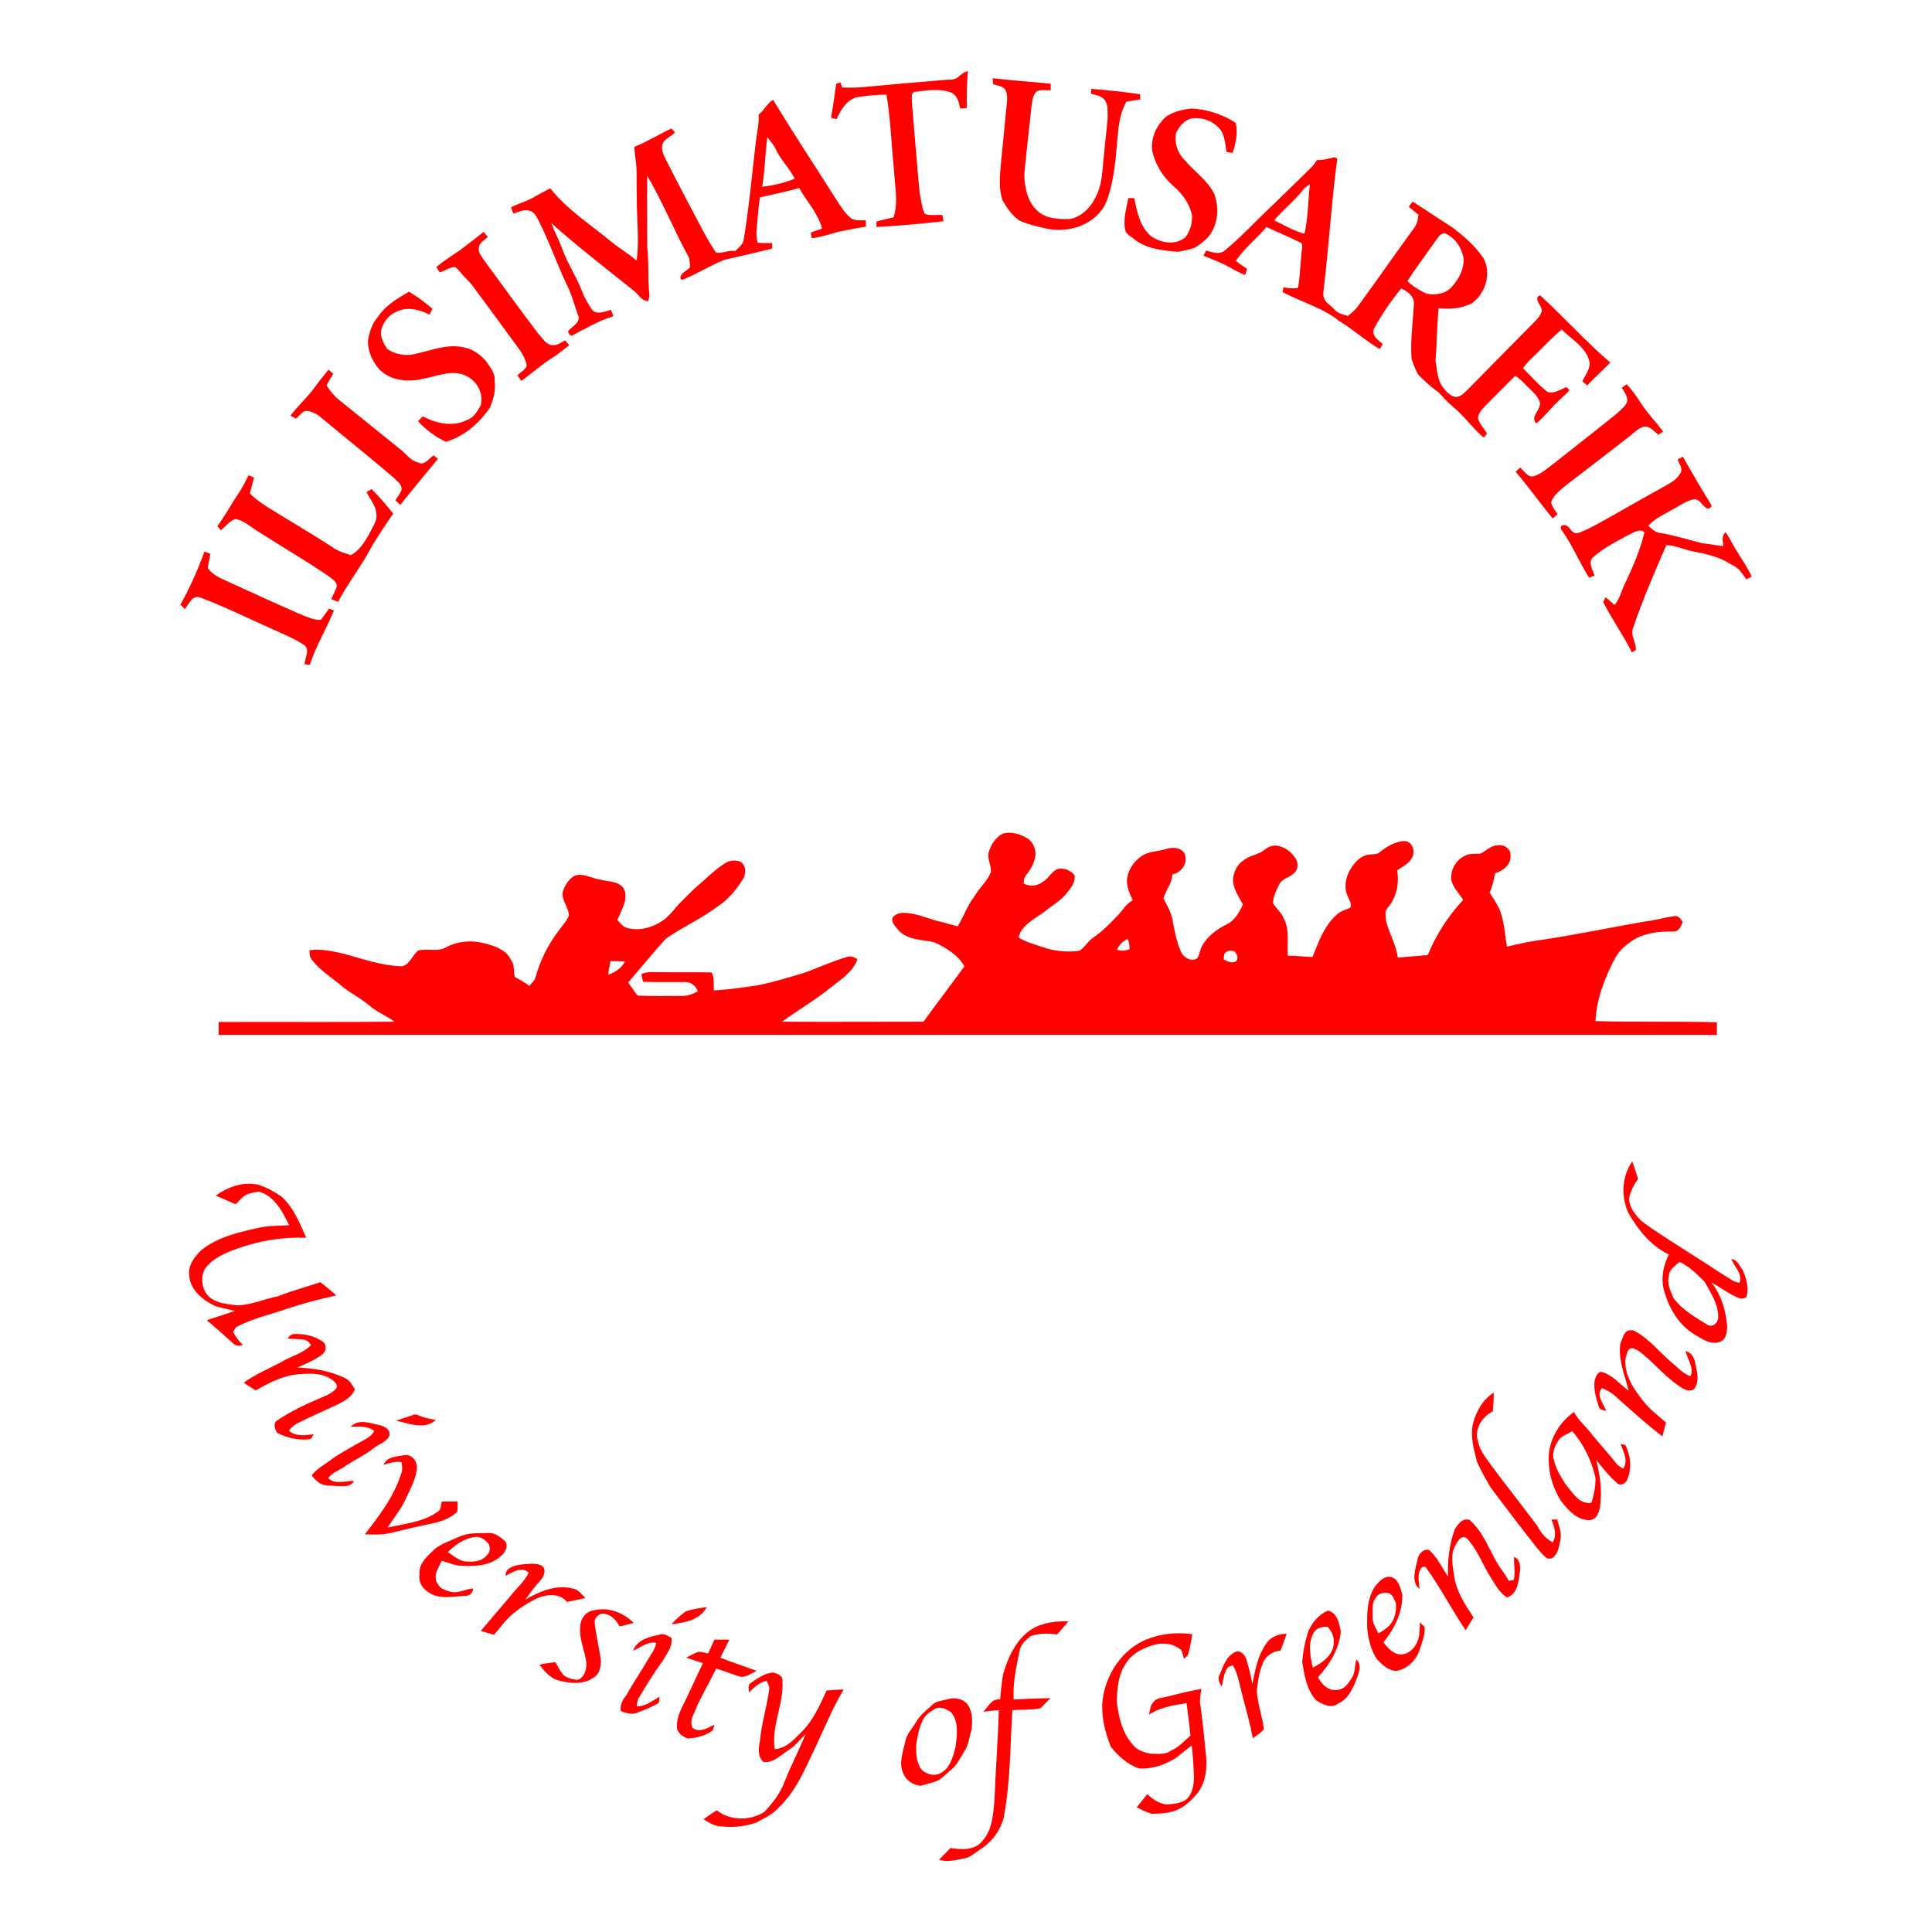 <?xml version="1.0" encoding="utf-8"?>
<!-- Generator: Adobe Illustrator 23.0.6, SVG Export Plug-In . SVG Version: 6.00 Build 0)  -->
<svg version="1.1" id="Layer_1" xmlns="http://www.w3.org/2000/svg" xmlns:xlink="http://www.w3.org/1999/xlink" x="0px" y="0px"
	 width="600px" height="600px" viewBox="0 0 600 600" style="enable-background:new 0 0 600 600;" xml:space="preserve">
<style type="text/css">
	.st0{fill:#FF0101;}
</style>
<g>
	<path class="st0" d="M297.6,23.9c0.9-0.8,1.8-1.6,3-1.8c-0.4,3.8-0.3,7.7-0.4,11.5c-0.7,0-1.4,0.1-2,0.1c-0.4-1.8-0.8-4-2.7-4.9
		c-3.7-1.5-7.9-0.7-11.8-0.2c-0.9,0.8-0.4,2.2-0.5,3.2c0.8,9.3,1.5,18.6,2.4,28c0.5,2.2,0.6,4.6,1.6,6.6c1.7,0.7,3.6,0.2,5.5,0.4
		c0.1,0.6,0.2,1.3,0.3,1.9c-6.9,0.8-13.8,1.4-20.8,1.8c0-0.6,0-1.1,0-1.7c1.7-0.5,3.5-0.9,5.3-1.3c1.6-4.9,0.3-10.2,0.1-15.2
		c-0.8-7.6-1-15.4-2.3-22.9c-3.1,0-6.2,0.3-9.2,0.8c-3.3,0.9-5,4-6.3,6.8c-0.6-0.1-1.2-0.3-1.7-0.4c0.6-3.5,1.1-7.1,1.6-10.6
		c0.3-0.1,1-0.3,1.3-0.4c0.2,0.5,0.4,1.1,0.6,1.6c1.9,0,3.9,0.1,5.8-0.1c8.7-0.8,17.5-1.6,26.2-2.3
		C294.9,24.7,296.5,24.9,297.6,23.9L297.6,23.9z"/>
	<path class="st0" d="M308.3,24.3c6,0.7,12,1.1,18,1.7c0,0.7,0,1.3,0,2c-1.5,0.2-3.2-0.4-4.5,0.5c-1.2,1.3-1.2,3.2-1.5,4.8
		c-0.7,7-1.6,14-2.2,21c0.1,4,1,8.4,4.1,11.2c2.7,2.5,6.7,2.6,10.2,2.5c3.4-0.7,6.2-3.4,7.7-6.5c2.4-4.2,2.2-9.2,2.8-13.8
		c0.3-3.7,0.8-7.4,1.1-11.2c-0.1-2,0.3-4.6-1.5-6c-1-0.9-2.5-1-3.7-1.4c0-0.4,0.1-1.1,0.1-1.5c5.1,0.4,10.2,0.9,15.2,1.7
		c0,0.4,0,1.2,0,1.6c-1.4,0.2-2.9,0.4-4.3,0.7c-1.7,3-2.3,6.4-2.6,9.7c-0.7,7.3-1,14.7-3.7,21.6c-3.1,6.8-11.4,9.6-18.4,8.1
		c-2.9-0.6-5.8-1.3-8.5-2.5c-2.3-1.6-3.9-3.9-5.2-6.2c-1.3-3.5-0.9-7.4-0.6-11c0.6-5.8,1.1-11.7,1.7-17.5c0.2-1.9,0.6-4-0.2-5.8
		c-0.8-1.3-2.5-1.4-3.8-1.8C308.3,25.6,308.3,24.7,308.3,24.3L308.3,24.3z"/>
	<path class="st0" d="M362.3,36.1c2.3-1.5,5-2.1,7.7-2.4c4.4,0.2,8.8,1.5,12.7,3.8c0.5,0.3,1.2,0.6,1.2,1.3c0.5,3-0.2,5.9-1.1,8.7
		c-0.6-0.1-1.2-0.2-1.9-0.3c-0.3-2-0.5-4.1-1.3-6c-1.6-2.8-4.8-4.5-8-4.5c-3-0.3-5.3,2.2-6.4,4.7c-0.5,3,0.5,6.2,2.7,8.3
		c2.9,3.5,7,6.2,9.1,10.3c1.9,4.7,1.2,10.5-2.3,14.2c-1.2,1-2.3,1.9-3.6,2.7c-1.7,0.6-3.5,1-5.3,1.3c-4.8-0.4-10.1-0.9-13.9-4.2
		c-0.8-0.6-1.7-1.1-2.3-2c-1-3.5,0.2-7,0.8-10.5c0.5,0,1.4,0,1.9,0.1c0.8,4.2,1.7,8.7,5.1,11.7c3.1,2.2,7.8,3,10.8,0.3
		c1.4-1.9,2.1-4.3,2-6.6c-0.7-3.8-3.1-7-6-9.4c-3.2-2.9-5.6-6.8-6.4-11C357.4,42.5,359.3,38.7,362.3,36.1L362.3,36.1z"/>
	<path class="st0" d="M264.6,68c-1.7-1.2-2.9-3-4.1-4.8c-6.8-10.7-13.8-21.3-20.4-32.2c-1.9,1.1-2.8,3.3-4.5,4.6
		c0.2,2.9-0.6,5.8-0.9,8.7c-1.2,10.2-2.1,20.4-3.8,30.5c-0.4,1.4-1.7,2.2-2.6,3.2c-2-0.5-3.9,0.9-6,0.4c-1.3-2.1-2.7-4.2-3.8-6.4
		c-4-7.5-8-15.1-11.9-22.8c-0.8-1.6-1.6-3.6-0.4-5.3c1-1.1,2.3-1.7,3.4-2.7c-0.4-0.5-0.7-0.9-1.1-1.3c-3.8,1.8-7.5,4.1-11.5,5.7
		c0.1,2.9,0.8,5.7,0.7,8.5c0,3.5,0,7,0.1,10.5c0.1,5.5,0.7,11-0.1,16.4c-2.3-2.2-5.2-3.7-7.7-5.8c-6.5-5.4-13.8-10-19.1-16.7
		c-1.5,0.8-3,1.5-4.5,2.4c-2.4,1.5-5.2,2.2-7.7,3.5c0.2,0.5,0.5,1.4,0.7,1.9c1.7-0.4,3.4-1.5,5.2-0.8c1.3,0.3,1.9,1.7,2.5,2.7
		c3.4,6.6,5.8,13.7,9,20.4c1.6,3.1,2.3,6.5,3.6,9.7c0.3,2.2-2.2,3.1-3.3,4.6c0.1,0.7,0.5,1.1,1.1,1.4c4.2-2.2,8.4-4.7,13-6.1
		c-0.3-0.7-0.5-1.4-0.8-2c-1.8,0.5-4,1.6-5.7,0.2c-1.3-1.9-2.5-3.9-3.3-6.1c-1.8-4.6-4.6-8.7-6.2-13.3c-1-2.6-2.3-5.1-3.3-7.7
		c8.2,7.3,16.9,14,25.4,20.8c1.6,1.1,2.5,3.4,4.7,3.4c0.1-0.4,0.3-1.2,0.4-1.6c-0.6-5-0.1-10.1-0.7-15.2c0-7.4-0.1-14.7,0-22.1
		c4.8,8.1,8.3,16.9,12.8,25.1c0.5,1,0.4,2.2,0.5,3.3c-1,1.2-3.4,1.9-2.9,3.7l0.5,0.2c4.5-1.8,8.6-4.4,13-6.2c5-1.1,9.9-2.3,14.9-3.5
		c0-0.4,0-1.3,0-1.7c-1.5,0-3,0-4.5-0.1c-0.4-1.4-0.5-2.9-0.3-4.4c0.3-3.2,0.5-6.5,1-9.7c4.1-0.9,8.2-1.8,12.2-2.9
		c2.3,4.2,5.9,7.8,7.1,12.6c-1.2,0.4-2.4,0.8-3.5,1.2c0.1,0.6,0.2,1.2,0.3,1.8c2.9-0.4,5.7-1.3,8.6-2.1c2.7-0.5,5.4-1.1,8.2-1.5
		c0-0.7,0-1.3,0-2C267.8,68.4,266.1,68.6,264.6,68z M236.7,58c0.9-5.1,0.9-10.3,1.6-15.4c0.8,1.1,1.8,2.1,2.4,3.3
		c1.5,3.5,4.4,6.2,6.1,9.6C243.6,56.8,240.1,57.6,236.7,58z"/>
	<path class="st0" d="M143,77.6c2.4-1.8,4.8-3.7,7.2-5.6c0.4,0.5,0.8,1,1.3,1.6c-1.1,1-2.7,1.8-2.8,3.4c-0.3,1.6,1.1,2.9,1.9,4.2
		c5.5,7.5,11,15.1,16.7,22.6c1.3,1.3,2.3,3.4,4.4,3.4c1.4,0.1,2.6-0.9,3.8-1.5c0.4,0.5,0.9,1,1.3,1.5c-1.8,1.4-3.5,2.8-5.4,4
		c-3.3,2.1-6.3,4.8-9.5,7.1c-0.4-0.6-0.8-1.1-1.2-1.7c0.9-1.1,2.5-1.7,2.9-3.1c-0.4-1.9-1.3-3.6-2.4-5.1
		c-4.8-6.6-9.6-13.1-14.4-19.6c-1.1-1.5-2.6-2.7-3.7-4.1c-0.6-0.7-1.1-1.4-1.9-1.8c-1.7,0.2-3.1,1.2-4.6,1.7
		c-0.4-0.5-0.7-1.1-1.1-1.7C137.8,81,140.4,79.4,143,77.6L143,77.6z"/>
	<path class="st0" d="M478.3,91.7c-0.2,0.1-0.6,0.4-0.8,0.5c-0.6,1.7,1.8,3,1.2,4.8c-0.7,1.8-2.3,3-3.6,4.4
		c-6.4,6.5-12.8,13-19.2,19.5c-1.1,1-2.1,2.3-3.7,2.4c-1.7-0.2-2.9-1.5-3.9-2.8c-2-2.4-2-5.7-2.5-8.6c0.5-5.4,0.4-10.8,1-16.2
		c3.5,0.4,7.1,0.1,10.3-1.5c4.2-3,6.2-9.3,3.6-14c-2.5-3.8-6.1-6.9-9.7-9.6c-4.1-2.6-8.2-5.4-12.3-8c-0.4,0.5-0.8,1.1-1.2,1.6
		c1,0.8,2,1.7,3,2.5c-0.1,1.4-0.4,2.8-1.2,3.9c-5.9,8.1-11.6,16.3-17.5,24.4c-0.9,1.2-2,2.2-3.2,3.1c-1.5-0.4-3.2-0.8-4.2-2
		c-1.1-1.3-2.8-2-3.3-3.8c-0.3-0.8-0.1-1.7,0-2.6c1.6-13.4,2.4-27,4.2-40.4c-0.2-0.1-0.6-0.4-0.8-0.5c-1.8,0.4-3.6,1-5.5,0.9
		c-0.6,0.9-1.2,1.8-2,2.5c-4.1,4.1-8.3,8.1-12.5,12.2c-4.8,4.5-9.2,9.4-14.3,13.5c-1.7,1.3-3.7,0.4-5.6-0.1
		c-0.2,0.4-0.7,1.2-0.9,1.6c2.9,1.2,5.8,2.2,8.5,3.8c1.4,0.8,2.9,1.6,4.5,2.2c0.2-0.6,0.4-1.3,0.6-1.9c-1.2-0.8-2.4-1.6-3.5-2.5
		c2.6-3.9,6.5-6.9,9.5-10.5c3.5,1.6,7,3.1,10.5,4.8c1,0.4,0.5,1.7,0.5,2.5c-0.5,3.9-0.5,7.8-1.2,11.6c-1.5,0.3-3,0.1-4.5-0.2
		c-0.1,0.5-0.2,1-0.3,1.5c5.8,3.1,12.4,4.8,17.6,9c4.4,2.6,8.2,6.2,12.6,8.7c0.2-0.4,0.7-1.2,0.9-1.6c-1.4-1.2-3.6-2.6-2.7-4.7
		c2.4-4.5,5.3-8.6,8.4-12.5c2,0.8,4.1,2.4,4,4.8c-0.3,5.7-1.2,11.5-0.7,17.2c0.6,1.6,1.2,3.4,2.1,4.8c1.9,1.9,3.9,3.8,6.2,5.4
		c1.5,1.5,2.8,3.1,4.4,4.4c3.6,2.9,6.2,6.8,9.7,9.7c0.4-0.4,0.7-0.8,1-1.3c-1-1.6-2.3-2.9-2.8-4.7c0.1-1.6,1.2-2.7,2.2-3.8
		c3.1-3.1,6.2-6.3,9.4-9.4c1.3,0.9,2.4,1.9,3.5,3.1c1.5,1.5,3.3,2.9,4.1,5c0.6,2.4-3.2,4.5-1.1,6.7c2.6-2.1,4.6-4.9,7-7.1
		c1.1-1.1,2.4-2,3.3-3.3c-0.2-0.2-0.7-0.6-0.9-0.9c-1.9,0.7-3.8,2.2-5.9,1.5c-2.8-2.1-5.1-4.9-7.6-7.3c1.1-1.7,2.6-3.1,4.1-4.5
		c2.6-2.6,5.1-5.2,7.9-7.6c3.1,3.2,7.8,5.6,8.7,10.4c0,2.1-1.4,3.9-2.3,5.7c0.5,0.4,1,0.9,1.5,1.3c2.3-2.4,4.8-4.7,7.2-7.1
		C492.6,106.2,485.8,98.6,478.3,91.7z M405.1,72.6c-3.3-0.9-6.4-2.7-9.4-4.2c2.9-3.4,6.4-6.1,9.1-9.6c0.5-0.7,1.3-1.1,2-1.6
		C406.2,62.3,406.3,67.6,405.1,72.6z M443,91.2c-2.1-1-4.2-2.2-5.9-3.9c2.7-4.3,5.9-8.4,8.8-12.6c0.7-0.9,1.3-2.1,2.6-2.3
		c3.2,1.1,5.3,4.3,6,7.6c0.3,3.3-1.3,6.4-3.4,8.8C449.3,91.2,445.8,91.8,443,91.2z"/>
	<path class="st0" d="M117.3,98.5c2.3-3.6,6.1-5.8,9.7-7.9c2.6,1.5,5,3.3,7.3,5.3c-0.3,0.6-0.6,1.2-0.9,1.8
		c-3.2-1.6-7.1-2.6-10.4-0.8c-2.2,0.8-3.6,2.8-4.4,4.9c-0.9,2.3,0.4,4.6,1.6,6.5c2.6,1.9,6.1,2.4,9.2,1.5c4.9-1.1,10-3.2,15.1-1.8
		c2.5,0.5,4.7,2.2,6.4,4.1c1.2,1.9,2.9,3.6,2.7,6c0.4,2.9-0.3,5.7-1.4,8.4c-3.3,4.9-8,9-13.7,10.7c-3.3-1.5-6.2-3.7-8.7-6.4
		c0.5-0.5,1-1,1.5-1.5c4.1,2.2,9.4,3.4,13.8,1.1c2.1-0.7,3.1-2.7,4.2-4.5c0.9-3.6-1-7.3-4.2-9c-4.3-2.4-9.1-0.1-13.6,0.7
		c-4.6,1.2-10.1,0.7-13.6-2.8c-2.3-2.5-3.8-5.9-3.6-9.3C114.8,103.1,115.5,100.5,117.3,98.5L117.3,98.5z"/>
	<path class="st0" d="M96.8,121.5c1.7-2.3,3.4-4.5,5.2-6.7c0.5,0.4,1,0.9,1.5,1.3c-0.7,1.2-1.5,2.4-2.1,3.6c1.1,1.7,2.3,3.2,3.9,4.5
		c6.4,5.2,12.8,10.3,19.1,15.4c1.8,1.4,3.1,3.5,5.4,4c2,1.2,3.4-1.3,4.9-2.2c0.3,0.3,1,0.9,1.3,1.1c-3.9,4.8-7.9,9.5-11.7,14.3
		c-0.5-0.5-1-0.9-1.5-1.4c0.6-1.1,1.6-2.1,1.9-3.4c0.2-1.6-1.5-2.6-2.4-3.6c-7.3-6.3-14.9-12.3-22.3-18.5c-1.3-1.2-3.1-2.2-4.9-2.3
		c-1.4,0.2-2.1,1.6-3.2,2.4c-0.4-0.2-1.3-0.7-1.7-0.9C92.2,126.4,94.7,124.1,96.8,121.5L96.8,121.5z"/>
	<path class="st0" d="M503.7,120.4c0.5-0.4,1-0.7,1.5-1.1c1.7,1.9,3.2,4,4.6,6.2c2,3,4.5,5.6,6.7,8.5c-0.4,0.3-1.1,0.7-1.4,1
		c-1.5-1-2.7-2.8-4.6-2.5c-1.9,0.5-3.2,2.1-4.7,3.2c-6.4,5-12.8,9.9-19.2,14.8c-1.9,1.6-4.1,3.1-4.9,5.5c0.3,1.4,1.3,2.5,2,3.7
		c-0.5,0.4-1,0.9-1.5,1.3c-3.9-4.7-7.5-9.8-11.5-14.5c0.5-0.4,0.9-0.9,1.4-1.3c1.3,1.1,2.5,3.4,4.5,2.6c2.3-0.8,4.1-2.5,6-3.9
		c6.4-5.1,12.9-10.1,19.3-15.3c1.1-1,2.4-2,3.2-3.3C506,123.5,504.4,121.9,503.7,120.4L503.7,120.4z"/>
	<path class="st0" d="M521,142.7c0.5-0.3,1.1-0.6,1.6-0.9c2.9,5,5.7,10,8.8,14.9c0.6,1-1.3,1.7-1.8,0.8c-1.2-0.8-1.9-2.7-3.6-2.4
		c-2.2,0.3-4,1.8-6,2.8c-2.8,1.7-5.9,2.9-8.1,5.4c1,0.9,2.1,2,3.6,2.2c4.4,0.7,8.7,2.1,13.1,3.2c2.2,0.2,4.4,0.7,6.6,0.9
		c-0.1-1.5-0.7-3.2,0.7-4.3c1.4,1.9,2.3,4.1,3.6,6c1.5,2.6,3.3,5,4.5,7.8c-0.4,0.2-1.3,0.6-1.7,0.8c-1.2-1.8-2.5-3.8-4.7-4.6
		c-3.6-2.4-7.8-3.3-12-4.1c-2.7-0.5-5.3-1.9-8.1-1.9c-3.7,8.4-7.3,16.9-10.3,25.6c-1,2.4,1,4.6,0.8,7c-0.3,0.2-0.9,0.5-1.2,0.7
		c-2.7-5.4-6.2-10.3-8.9-15.6c0.2-0.4,0.5-1.1,0.7-1.5c1,0.7,1.9,1.6,2.8,2.4c1.7-2,2.2-4.7,3.4-7c2.4-5,4.6-10.2,5.9-15.6
		c-1.5-1.3-3.2,0.1-4.7,0.7c-3.9,2.1-7.9,4.1-11.2,7c-1.8,1.6-0.2,3.9,0.4,5.7c-0.6,0.3-1.1,0.5-1.7,0.7c-3-4.7-5.1-10-8.4-14.6
		c-0.4-0.4-0.7-1.5,0.1-1.6c1.6-0.7,2.3,1.3,3.3,2c0.7,0.7,1.8,0.3,2.5,0c3.5-1.4,6.7-3.4,10-5.2c5.8-3.3,11.6-6.6,17.4-9.8
		c1.4-0.8,2.7-1.9,3.5-3.3C522.7,145.3,521.4,144,521,142.7L521,142.7z"/>
	<path class="st0" d="M74.3,152.9c1.1-1.7,2-3.5,2.9-5.3c0.4,0.2,1.3,0.5,1.7,0.7c-0.4,1.6-0.9,3.3-1.3,4.9c1.6,1.7,3.5,3,5.5,4.3
		c6.6,4.1,13.3,8,19.8,12.2c1.8,1.4,3.9,2,6,2.7c2.7-1.3,4.2-4,5.7-6.4c0.9-2.1,2.6-4,2.3-6.4c-0.2-2.6-2-4.6-3.1-6.8
		c0.5-0.3,1.1-0.6,1.6-0.9c2.4,2.4,4.6,4.9,6.7,7.6c-2.9,4.3-5.9,8.6-8.3,13.2c-2.9,4.8-6.2,9.3-8.8,14.2c-0.7-0.3-1.4-0.5-2.1-0.8
		c0.5-1.3,1.2-2.5,1.7-3.9c0.1-1.7-1.8-2.6-2.9-3.5c-7.2-4.9-14.8-9.3-22.1-14c-2.1-1.3-4-3.2-6.6-3.5c-1.8,0.7-3,2.3-4.4,3.5
		c-0.3-0.3-0.8-1-1.1-1.3C70.1,159.9,72,156.2,74.3,152.9L74.3,152.9z"/>
	<path class="st0" d="M56,187.8c3-5.3,5.4-10.8,7.5-16.5c0.5,0.2,1.4,0.5,1.8,0.7c-0.2,1.5-0.5,2.9-0.8,4.4c1.7,2.4,4.6,3.4,7.1,4.6
		c7.3,3.3,14.6,6.7,22,9.9c1.9,0.7,3.8,1.7,6,1.6c0.9-1.1,1.7-2.3,2.6-3.5c0.5,0.2,1,0.4,1.5,0.6c-2.3,5.7-5.6,11-7.5,16.9
		c-0.4-0.1-1.2-0.2-1.6-0.2c0-2,1.9-4.6-0.3-6.1c-2.9-1.9-6.2-3.2-9.4-4.7c-7.5-3.3-14.9-7-22.6-9.9c-2.4-1.1-3.7,2-4.9,3.6
		C57,188.7,56.5,188.2,56,187.8L56,187.8z"/>
	<path class="st0" d="M495.5,317.1c0.3-6.9,2.9-13.5,6.1-19.6c1.5-2.7,4-4.6,6.5-6.1c3.6-1.8,7.6-2.2,11.5-2.1c1.8,0.1,2.5-1.7,3-3
		c-0.7-0.8-1.2-2-2.5-1.8c-3.2,0.4-6.2,1.4-9.4,1.7c-10.2,1.8-20.4,3.9-30.7,5.5c-4,0.5-8,1.3-12,2.3c-0.7-4-0.8-8-2.4-11.8
		c-0.9-1.7-1.9-3.4-3-5c0.9-1.9,1.3-4,1.7-6c2.5-0.7,5.1-2.8,4.8-5.6c0.1-2.1-2.1-3.4-4-3.1c-2.1,0.1-3.6,1.7-5.3,2.6
		c-1.6,0.2-3.4-0.2-4.9,0.7c-2.8,1.3-4.5,4.4-4.2,7.4c0.5,2.5,2.5,4.2,3.7,6.3c-4.7,5-8.4,10.8-11,17.1c-3.1,0.3-6.2,0.5-9.3,0.8
		c-0.5-4.1-2.8-7.7-3.7-11.6c0-1.3-0.5-2.8,0.5-3.8c2.8-3.2,3.7-7.6,3-11.7c1.7-1.2,3.8-2.1,4.7-4.1c1-2-0.1-5.1-2.6-5
		c-2.9,0.2-5.5,1.8-7.7,3.6c-0.9,0.7-2.1,0.4-3.1,0.6c-2.8,0.3-4.7,2.6-6,4.9c-1.4,2.5-1.9,5.7-0.5,8.4c0.4,1,1.3,2.2,0.6,3.2
		c-1.4,0.7-3,1-4.2,2.2c-3.9,3.4-5.6,8.5-7.5,13.1c-2.6-0.1-5.1-0.4-7.7-0.4c-0.2-3.9,0.7-8.1-1.3-11.7c-0.7-1.9-2.5-3-3.3-4.8
		c0.2-2,1.1-3.9,2-5.7c1-2,3.7-2.1,5-3.9c0.8-1,0.8-2.5,0.3-3.7c-1.3-2.3-3.7-4.2-6.4-4.4c-1.4-0.1-2.6,0.6-3.6,1.4
		c-1.9,1.5-4.4,1.6-6.3,3.1c-2.1,1.3-3.3,3.8-3.4,6.3c0.2,2.8,1.8,5.1,3.1,7.5c-1.1,2.4-2.5,4.9-4.9,6.1c-3.1,1.5-6.1,3.7-7.8,6.8
		c-0.7,1.2-0.7,2.7-1.5,3.8c-2,1.3-4.5-0.4-5.2-2.4c-1.3-3.1-1.9-6.4-2.5-9.7c-0.5-2.4-1.7-4.4-2.8-6.5c0.8-2.6,2.7-4.7,2.8-7.5
		c2.9-0.3,5.2-4,3.6-6.7c-1.3-1.8-3.9-1.7-5.7-1.1c-2.4,0.8-5.1,0.6-7.2,2c-2.4,1.5-4.2,4-4.7,6.8c-0.5,2.5,0.7,4.9,1.7,7.1
		c-1.8,0.9-2.9,2.6-4.1,4.1c-2.6,2.7-5.1,5.4-8.2,7.5c-1.7,1.1-2.6,3.1-4.4,4.1c-3.8,0.5-7.7,0.1-11.4-1.2c-2.5-0.9-5.2-1.5-7.4-3
		c1-3.7,4.7-5.6,7.6-7.6c2.4-2,5.2-3.5,7.2-5.9c1.3-1.6,3-3.5,2.6-5.8c-1.2-1.5-3.3-2.4-5.3-1.9c-1.9,0.8-2.8,3-4.6,4
		c-1.7,1.3-4,1.5-5.9,0.5c0.1-0.9,0.1-1.8,0.7-2.5c1.5-1.9,2.8-4.1,3-6.6c-0.1-1.8-0.7-3.6-2.2-4.7c-2.3-1.5-5.2-2.5-8-1.7
		c-2.1,1.1-3.6,3.3-4.3,5.6c-0.7,2.2,0.9,4.2,0.6,6.4c-1.1,2.8-3.6,4.9-5.1,7.5c-2.2,2.8-3.3,6.3-5.2,9.3c-1.6-0.4-3.1-0.9-4.7-1.3
		c-4.1-0.8-7.8-2.9-12.1-2.9c-1.2,0-2.7,0.4-3.4,1.5c-0.5,1.7,1.2,3,2.1,4.2c2.9,2.8,7.1,2.6,10.8,3.4c3.6,1.7,7.4,3.9,9.4,7.5
		c-4.2,5.8-8.5,11.4-12.7,17.2c-14.6,0-29.3,0.1-43.9,0c5-3.7,10.5-6.8,15.3-10.8c3.1-2.4,6.7-4.7,8.1-8.6c-1-0.7-2.2-1.1-3.3-0.7
		c-4.4,1.3-8.6,3.2-12.9,4.8c-4.9,1.5-9.8,3-14.8,4c-4.5,0.7-9,1.3-13.6,1.6c-0.1-1.9,0.2-3.9-0.7-5.6c-6.2-0.1-12.3,0-18.5-0.1
		c-1.1-0.1-2.3,0.2-3.3,0.6c0.1,0.8,0.3,1.6,0.5,2.4c4.5,0.2,8.9,0,13.4,0.1c1.7,0.1,3.1,1.3,3.6,2.9c-1.6,0.8-3.3,1.5-5.1,1.4
		c-4.5,0-9.1,0.1-13.6-0.1c-1-1.4-2-2.7-2.9-4.1c3.9-4.5,7.7-9.2,11.7-13.6c5.2-3.6,11-6.2,16.1-10c3.1-2,5.6-5,7.6-8.1
		c1.3-1.8,1.4-4.8-0.8-5.9c-1.4-0.4-3-0.3-4.2,0.4c-2.9,1.7-5.3,4.1-7.8,6.3c-2.4,2-4.5,4.2-6.7,6.4c-1.9,2.1-3.6,4.5-6.1,5.9
		c-3.1,1.8-6.9,2.7-10.4,1.6c-1.2-0.4-1.9-1.5-2.8-2.4c0.9-1.9,1.8-3.8,2.4-5.9c0.2-1.5,0.3-3.3-0.9-4.5c-1.9-1.8-4.7-1.5-7.1-2.2
		c-2.6-0.4-5.1-2.1-7.7-1.1c-1.9,1.1-3.2,3.2-3.7,5.4c-0.1,2.4,1.8,4.4,2,6.8c-0.6,1.8-2,3.1-3,4.6c-3.4,4.3-5.9,9.4-7.4,14.7
		c-0.2,1.1-1.3,1.8-1.9,2.7c-1.4-1.1-2.9-1.9-4.5-2.8c-0.5-1.6,0-3.6-1.1-5.1c-1.5-3.4-5.3-4.6-8.6-5.4c-3.8-1-8-0.6-11.5,1.2
		c-2.7,1.7-5.9,0.3-8.8,1.1c-1.9,1.4-2.6,4.5-5.2,4.9c-6.2-0.2-12-2.3-17.9-3.9c-3.5-0.8-7.1-1.6-10.7-1.1c0.1,1,0,2.1,0.7,2.9
		c2.5,3.3,6.1,5.5,9.2,8.1c2.7,2.3,5.9,3.8,8.6,6.1c2.4,2.1,5.4,3.2,7.9,5.1c-18.2,0.2-36.4,0-54.6,0.1c0,1.3,0,2.7,0,4
		c155.1,0,310.2,0,465.3,0c0-1.3,0-2.6,0-3.9C520.4,317.1,507.9,317.5,495.5,317.1z M188.9,302.7c0.1-1.4,0.4-2.8,0.7-4.2
		c1.5,0,3,0,4.5,0.1C193,300.7,191,302,188.9,302.7z M346.9,294.9c0.7-1.5,1.8-2.6,3.3-3.3c0.5,1,0.6,2.1,0.6,3.2
		C349.6,295.2,348.2,295.5,346.9,294.9z M383.9,298.5c-1.3,0.9-2.7,0-3.9-0.5c0.1-0.7,0.1-1.3,0.3-1.9c0.7-0.9,2-1,3-0.7
		C384.1,296.2,384.8,297.5,383.9,298.5z"/>
	<path class="st0" d="M67,371.3c3.8-2.7,8.5-4.4,13.1-3.4c2.6,0.8,5,2.1,7.3,3.7c3.8,3.4,5.7,8.3,7.7,12.8
		c-7.3-0.3-14.6,0.9-21.5,3.4c-3.7,1.3-7.6,3-10,6.3c-1.5,2.9-0.9,7,1.8,9c2.4,1.8,5.5,1.9,8.3,2.3c4.3-0.1,8.3-2,12.5-2.8
		c4.3-1.7,8.8-2.9,13.3-4.4c1.7,1.3,3.3,2.7,5,4.1c-4.9,1.1-9.8,2.3-14.6,3.9c-5.4,1.9-11.1,3.1-16.3,5.8c-0.6,0.3-0.8,1.1-1.2,1.6
		c0.7,1.5,1.8,2.9,3,4.1c-1.1,0.4-2.2,0.3-3-0.5c-2.7-2.4-5.4-4.9-8.2-7.2c2.9-1,5.8-1.8,8.7-2.9c-2-0.5-4.1-0.9-6.1-1.5
		c-3.7-1.8-7.6-4.8-8-9.2c-0.6-3.3,1.6-6.2,3.9-8.3c5.2-4.1,11.8-5.5,18.1-6.9c3-0.6,6-0.5,9-0.7c-2-4.1-4.5-9-9.3-10.4
		c-1.1,0-2.2,0.4-3.2,0.6c-1.7,0.5-2.9,2.1-4.1,3.3C71,373,69,372.2,67,371.3L67,371.3z"/>
	<path class="st0" d="M541.3,394.6c-1-1.3-1.7-3.4-3.6-3.6c0.9,2.5,3.6,4.5,2.5,7.4c-0.7-0.2-1.5-0.3-2.1-0.7
		c-3.8-2.3-7.4-4.8-11.1-7.1c-5.7-3.7-11.5-7.2-17-11.2c-2-1.9-3.9-4.2-4.1-7.1c0.4-2.3,1.5-4.3,2.8-6.2c-0.6-1.8-1.1-3.6-1.8-5.4
		c-3.2,4.6-3.5,10.7-1.3,15.8c3,5.3,7,10.4,12.7,13.1c-2,3.8-2.7,8.4-1.1,12.5c1.6,5.2,4.9,10.1,9.8,12.8c2.2,1.3,4.8,2.9,7.4,1.7
		c1.7-0.8,1.9-2.9,2-4.6c-0.4-4.9-1.8-9.8-4.9-13.7c3,1.6,5.7,3.8,9,5c0.7,0,1.8,0,2-1C543.1,399.8,542.3,397,541.3,394.6z
		 M533.6,408.8c0.2,1.7-1.5,3.6-3.2,2.7c-3.9-2.4-8-4.7-10.7-8.4c-0.9-2.2-2.1-4.5-1.4-6.9c0.1-2,2-3.1,3.3-4.3
		c3.1,1.4,5.5,3.9,7.8,6.2C531.2,401.4,533.6,404.9,533.6,408.8z"/>
	<path class="st0" d="M505.1,413.5c0.9-0.6,2.1-0.5,3,0.1c4.2,2.4,7.3,6.3,11,9.5c1.9,1.5,3.5,3.5,5.9,4.3c1.2-2.7-1-5.2-1.5-7.8
		c1.6,0.4,2.7,1.9,2.9,3.5c0.6,2.7,1.6,6-0.4,8.4c-1.8,1-3.6-0.4-5-1.4c-4.4-3-7.7-7.3-12-10.5c-0.6-0.4-1.3-0.7-1.9-0.9
		c-1.8-0.1-1.9,2-2.3,3.3c-0.4,5.1,2.6,9.5,5.7,13.3c1.9,2.5,4.6,4.4,6.9,6.5c-0.4,1.4-0.8,2.8-1.1,4.3c-4.6-3.5-8.9-7.4-13.2-11.2
		c-1.6-1.6-3.4-3-5.6-3.8c-2,2.3,0.6,4.8,1.3,7.1c-0.9-0.3-2.1-0.3-2.3-1.4c-0.8-2.5-1.6-5.2-1.3-7.9c0.3-1.1,0.7-2.5,1.9-2.9
		c3.6,0.8,5.9,3.9,8.7,5.9c-1.2-4.8-3.3-9.6-2.6-14.6C503.8,415.9,504.1,414.4,505.1,413.5L505.1,413.5z"/>
	<path class="st0" d="M89.3,415.7c0.5-0.7,1.2-1.5,2.2-1.4c2.9-0.1,6,0.5,8.5,2.2c1.5,0.8,1.5,3.1,0.1,4.1c-2.3,1.8-5.1,2.9-7.7,4.1
		c5.1,0.2,10.4,1.1,15,3.4c1.3,0.7,2,2.1,2.8,3.3c-0.7,2.2-2.8,3.4-4.8,4.5c-4.4,2.1-8.9,4-13.2,6.2c-1,0.5-1.8,1.3-2.5,2.2
		c2.2,1.9,5.1,1.5,7.7,1.1c-0.4,0.6-0.5,1.5-1.4,1.6c-3.4,0.3-7-0.4-10-2.1c-0.6-1-1.1-2.5-0.3-3.5c4.6-3.2,9.7-5.5,14.9-7.7
		c1.4-0.6,2.8-1.3,3.8-2.5c0.7-1.2-0.6-2.2-1.4-2.8c-3-2.1-6.9-1.9-10.4-1.6c-4.8,0.4-9.1,2.7-13.2,5c-1.3-0.8-2.5-1.6-3.7-2.4
		c3.7-2.7,8-4.4,12-6.6c3-1.8,6.5-2.5,8.9-5.1c-0.5-0.6-0.9-1.2-1.6-1.5C93,415.7,91.1,415.9,89.3,415.7L89.3,415.7z"/>
	<path class="st0" d="M457.5,441.9c1-3.7,3.1-7.4,6.4-9.4c0,1.9-0.1,3.9-0.3,5.8c-3.4,1.7-6,5.8-4.5,9.6c0.6,3,2.7,5.2,4.4,7.7
		c4.6,6.2,9.4,12.2,14,18.4c1.1,2.1,2.6,3.9,4.7,5c1.4-2.2,0.5-4.9-0.4-7.1c0.4,0,1.3,0,1.8,0c0.5,2,1.5,4.1,1,6.3
		c-0.4,1.8-0.6,4-2.1,5.3c-0.5,0.7-1.5,0.6-2.2,0.4c-2.7-2.4-4.7-5.5-7-8.3c-3.5-4.6-7-9.1-10.4-13.7c-1.5-2.6-3-5.2-4.2-7.9
		C457.7,450.1,456.5,446,457.5,441.9L457.5,441.9z"/>
	<path class="st0" d="M128.4,439.4c0.9-0.4,1.7,0.3,2.5,0.5c1.4,0.6,3,0.7,4.4,1.1c-3.4,3.2-8.4,1-12.3,0.2
		C124.8,440.6,126.5,440,128.4,439.4L128.4,439.4z"/>
	<path class="st0" d="M108.9,443.1c2.5-2.6,6.1-1.1,9-0.5c1.5,0.3,3.5,1.4,3,3.3c-0.9,2-3.2,2.5-4.8,3.8c-3,2.4-6.5,3.9-9.6,6.1
		c-1.6,1-3.5,1.7-4.6,3.3c2.3,2,5.3,0.8,8,0.8c-0.9,2.1-3.5,1.6-5.4,1.6c-1.8-0.2-4,0.1-5.5-1.1c-0.9-0.6-1.6-1.4-2.2-2.2
		c1.6-2.2,4.2-3.4,6.3-5.1c3.3-2.3,7-4.2,10.5-6.2c1-0.6,2.1-1.4,2.6-2.5C114.1,442.7,111.4,443.1,108.9,443.1L108.9,443.1z"/>
	<path class="st0" d="M504.8,448.8c-0.4-0.1-1.2-0.3-1.5-0.4c0.8,2.4,2.5,5.2,0.8,7.7c-0.7-0.4-1.4-0.8-1.9-1.3
		c-2.6-3.4-5.5-6.4-8.1-9.7c-1.7-2.2-4-4.1-5.3-6.6c-4.3,3.1-7.4,8-7.8,13.3c-0.3,5.1,1.1,10.2,3.9,14.5c2.2,2.8,4.9,5.8,8.7,5.8
		c2.2-0.1,3-2.3,3.3-4.2c0.7-4.9,0-9.8-1.2-14.5c2,2.5,4,5,6.4,7.1c1,1.2,2.9,0.2,3.3-1.1C506.8,456,506.4,452,504.8,448.8z
		 M494.2,466.7c-3.8,0.6-5.8-3.2-7.9-5.6c-1.7-2.6-3.3-5.3-3.9-8.4c-0.3-1.8,0.5-3.6,1.4-5.1c1-1.7,2.9-2.2,4.5-3.1
		c3.6,4.1,6,9.2,7.2,14.5C495.5,461.6,495.1,464.2,494.2,466.7z"/>
	<path class="st0" d="M125.6,451.9c2.1-0.3,3.7,1.5,3.9,3.5c-0.1,3.7-2.1,7-3.6,10.3c-1.4,3.1-3.7,5.8-5.5,8.7
		c5.3-1.2,11-1.7,15.5-4.9c1.1-0.6,1-2.1,1.3-3.2c1.6,0,3.2,0,4.9,0c0,1,0.1,2.1-0.1,3.2c-2.1,2-4.9,3-7.7,3.6
		c-4.2,0.9-8.4,1.8-12.6,2.9c-2.8,0.7-5.6,0.6-8.4,0.5c4.5-5.8,9.1-11.8,11.3-18.9c0.5-1.1,0.3-2.4,0.1-3.5
		c-1.9-0.4-3.8,0.3-5.6,0.8C120.2,452.3,123.2,452.4,125.6,451.9L125.6,451.9z"/>
	<path class="st0" d="M451.8,474.9c0.9-1.4,2.1-3.2,4-3c0.8,0,1.2,0.8,1.7,1.2c4.1,4.2,5.6,10.2,9.2,14.9c0.7,0.9,1.3,1.9,1.8,2.9
		c0.4,0,1.2-0.1,1.6-0.2c0.6-2.4,0-4.8,0.1-7.2c2.2,0.9,2,3.6,1.7,5.6c-0.4,2.7-0.9,6.1-3.9,7c-2.4-1.5-3.6-4-5.1-6.3
		c-2.5-4-4.1-8.6-7.4-12.1c-1.8-1.1-2.9,1.1-3.6,2.4c-1.6,2.9-0.7,6.3-0.3,9.4c0.7,4.8,3.4,8.8,6,12.8c-0.8,1.3-1.6,2.6-2.4,4
		c-4.4-6.4-7.9-13.4-12.5-19.7c-0.7-0.2-1.2,0.1-1.5,0.7c-1.2,1.9-0.4,4.2-0.4,6.2c-2.7-2.4-1.2-6.2-0.6-9.1
		c0.2-1.6,1.7-3.4,3.5-3.1c2.7,2.2,4,5.5,6,8.3C449.5,484.6,450.1,479.6,451.8,474.9L451.8,474.9z"/>
	<path class="st0" d="M156.5,478.3c-1.4-1.1-3-2.4-4.8-2.2c-3.1,0.1-6.3-0.2-9.2,1.2c-2.5,1.1-5.1,2-7.3,3.6
		c-2.3,2.2-5.3,4.6-4.9,8.1c-0.4,2.3,0.9,4.4,2.8,5.5c3.4,2.4,7.8,1.2,11.6,1.1c1.3-0.1,2.2-1,2.2-2.3c-2.4,0.2-4.7,1.7-7.2,1
		c-1.3-0.5-2.9-0.8-3.6-2.2c-1.9-2.3,0-5.2,1.1-7.4c1.7,0.5,3.4,1.2,5.2,1.5c4.6,0.3,9.8,0.3,13.3-3.1
		C157.1,482,158.1,479.6,156.5,478.3z M151.1,483.1c-1.7,2-4.4,2-6.8,1.8c-2-0.4-3.6-1.8-5.2-2.9c2.3-2.3,5.1-4.2,8.4-4.7
		c1.7-0.2,3.2,0.9,4.2,2.1C152.4,480.6,152.2,482.2,151.1,483.1z"/>
	<path class="st0" d="M157,489.4c-0.1-2.5,2.7-3.2,4.7-3.5c2.1-0.2,4.3-0.6,6.3,0.2c1.8,1,1.1,3.2,0,4.5c-1.8,1.9-3.3,4.1-4.9,6.2
		c4.4-2.6,9.5-4.7,14.6-3.5c1.8,0.2,2.9,1.8,4.1,3c-1.9,0.4-3.8,0.8-5.7,1.2c-2.2-2.8-6.3-2.4-9.2-1.2c-4.2,2.1-8.1,4.7-11,8.4
		c-0.8,1-1.6,2-2.5,3c-1.4-0.4-2.7-0.8-4.1-1.2c3-3.6,6.1-7.1,9.1-10.7c1.9-2.5,4.4-4.5,5.8-7.4C161.9,486.3,159.2,488.3,157,489.4
		L157,489.4z"/>
	<path class="st0" d="M442.4,505.2c-0.5-0.5-1-0.9-1.4-1.4c-0.1,1.1-0.1,2.2-0.2,3.4c-0.2,3-2.2,6.3-5.5,6.6c-2.5,0.1-4.3-2-5.7-3.8
		c3.5-4.1,6-9.3,5.9-14.8c-0.6-2-1.1-4.6-3.3-5.4c-2.2-0.6-3.9,1.3-5.1,2.8c-2.6,3.8-2.6,8.6-2.5,13.1c0.3,3.4,1.2,6.9,3.1,9.7
		c1.6,1.6,3.6,3.6,6.1,3.5c3.2-0.6,5.9-3.2,7-6.3C441.5,510.2,442.7,507.8,442.4,505.2z M426.3,502c0.1-2-0.4-4.3,1.1-6
		c0.7-1.1,2-1.4,3.3-1.3c1.7,0,2.2,1.9,2.8,3.1c0.3,2.8-0.5,6-2.8,7.7c-0.8,0.7-1.7,1.2-2.6,1.8C427.3,505.6,426.1,504,426.3,502z"
		/>
	<path class="st0" d="M213,500.4c2.1-0.7,4.3-1,6.5-1.3c-2.1,4-6.9,4.9-11,5.3C209.9,503,211.3,501.6,213,500.4L213,500.4z"/>
	<path class="st0" d="M184.4,500.1c4.5-1.1,9.2,0.7,12.4,3.9c-1.5,0.4-2.9,0.8-4.4,1.1c-0.9-1.8-2.5-3.6-4.6-3.9
		c-1.6-0.4-3.4,1.2-3.1,2.9c0.4,3.9,1.4,7.7,1.9,11.5c0,1.9-0.3,4.1-2,5.2c-3.1,2.4-7.4,2.1-11,1.1c-2.7-0.6-4.5-2.9-6.1-4.9
		c1.6-0.4,3.3-0.6,5-0.8c0.8,1.4,1.5,3,2.7,4.2c1.2,0.8,2.7,1.2,4.2,1.3c2.2-0.8,2.8-3.3,2.7-5.4c-0.5-3.7-2.3-7.3-1.9-11.1
		C180.2,502.7,182,500.4,184.4,500.1L184.4,500.1z"/>
	<path class="st0" d="M320.5,505.9c3.4-2.1,7.5-2.4,11.3-2.4c-1.1,1.4-2.3,2.7-3.5,4.1c-2.7-0.4-5.6-0.4-8.2,0.5
		c-1.6,1.2-3.2,2.7-3.5,4.8c-1,4.9-2.1,9.8-1.8,14.9c3.8-0.2,7.6-0.4,11.4-0.4c-1,1-2,2.1-3.1,3.1c-2.9,0.6-5.8,0.4-8.7,0.6
		c-0.7,11.2-0.6,22.4-2.7,33.5c-1.1,4-3.7,7.5-7.2,9.7c-1.5,0.9-2.8,2.3-4.5,2.7c-2.8,0.6-5.6,1.4-8.4,0.6c1.2-1.2,2.4-2.5,3.6-3.7
		c3.4,0.6,7.6,0.8,9.9-2.2c3-3.3,3.3-7.9,3.7-12.1c0.4-9.5,1.1-19,1.4-28.5c-1.6,0.1-3.2,0.3-4.8,0.5c1.5-1.6,2.6-4.2,5.2-3.8
		c0.2-2.6,0.5-5.2,0.9-7.8C313.1,514.6,315.6,509,320.5,505.9L320.5,505.9z"/>
	<path class="st0" d="M421.2,515.4c-0.5,2-0.3,4.2-1.5,5.9c-1,1.5-2.2,3.4-4.3,3.5c-2.7,0.5-4.9-1.6-6.1-3.9
		c3.6-3.9,6.6-8.8,7.1-14.2c-0.5-2.5-1.1-5.9-4-6.5c-2.7,1.1-4.8,3.5-6,6.2c-1.1,3.1-1.7,6.4-2,9.7c0.7,4.2,1.4,8.8,4.4,12
		c2,1.2,4.6,2.6,6.7,1c3.4-1.5,4.9-5.2,6.1-8.5C422.2,518.9,422.8,516.7,421.2,515.4z M407.7,517.9c-0.8-3.6-1.6-7.6,0.3-10.9
		c0.9-1.5,2.6-1.8,4.3-1.8c1.3,1.4,2.1,3.2,1.9,5.2C414,514.1,410.6,516.4,407.7,517.9z"/>
	<path class="st0" d="M355,509.6c4.8-2.2,10.1-2.8,15.3-2.1c-0.4,2.2-0.7,4.4-1.4,6.5c-0.3,0.3-0.9,0.9-1.2,1.2
		c-0.3-0.9-0.4-2-0.9-2.8c-2.6-2.2-6.3-2.4-9.3-1.3c-3.1,1-6.2,2.7-7.9,5.6c-2.3,3.3-2.6,7.5-2.8,11.4c0.5,4.8,1.6,9.9,4.9,13.6
		c1.2,1.8,3.4,2.4,5.3,2.9c2.2,0,4.7,0.5,6.6-0.9c2.4-1,4.2-3,6.1-4.7c-0.3-3.4-0.8-6.7-1.2-10.1c-4,0.7-8.2,1.3-11.7,3.6
		c0.4-1.4,0.4-3,1.5-4c1-1.3,2.8-1.2,4.2-1.6c3.5-0.9,7.1-1.8,10.6-2.4c-0.3,1.9-0.7,3.9-0.2,5.8c0.7,5.2,1.2,10.4,1.7,15.6
		c0.3,4.3-0.5,9-3.7,12.1c-1.7,1.9-3.7,3.6-6.2,4.4c-2.2,0.8-4.6,0.8-7,0.9c-1.7-0.5-3.2-1.3-4.7-2c1.1-1.4,2.2-2.7,3.3-4.1
		c1.6,1.5,3.5,2.8,5.8,3.2c2.1-0.1,4.3-0.3,6.1-1.4c2-1.6,2.5-4.3,2.6-6.7c-0.1-3.4-0.3-6.8-0.7-10.2c-1.7,1.2-3.3,2.6-5,3.9
		c-3.4,2.1-7.4,3.5-11.4,3.2c-3.5-1.2-6.4-3.8-8.7-6.7c-1.7-4.1-2.8-8.6-2.7-13C342.7,521.3,347.6,513.2,355,509.6L355,509.6z"/>
	<path class="st0" d="M196.6,512.6c1.3-3.4,5.3-4.4,8.5-5c1.2-0.4,2.3,0.5,3.4,1c0.5,2.8-1.5,5-2.7,7.2c-2.8,3.8-5.2,7.8-7.6,11.8
		c-0.3,0.7-0.3,1.5-0.5,2.3c2.8,0.1,4.9-1.7,7.1-3c-0.1,0.8,0.2,1.9-0.8,2.3c-2,1.1-4.1,1.9-6.1,2.7c-1.7,0.7-3.5,0.1-5.1-0.5
		c-0.3-1.9,0.5-3.5,1.7-4.9c2.3-4.2,5.1-8.2,7.5-12.4c0.9-1.2,1.5-2.5,1.8-3.9C201,509.7,199,511.7,196.6,512.6L196.6,512.6z"/>
	<path class="st0" d="M393,510.8c1.3-2.3,4-3.5,6.6-3.4c-0.6,1.7-1.3,3.5-1.9,5.2c-2.6,0.2-5,1.9-5.7,4.5c-1.1,2.5-1.3,5.2-1.7,7.9
		c0.2,4,1.7,7.9,2.2,11.9c-0.7,1.3-2.3,1.9-3.4,3c-0.9-4.7-2.2-9.3-3.4-13.9c-0.8-3-1.2-6.1-2.8-8.8c-0.5,0.1-1,0.3-1.5,0.5
		c-1.4,1.7-1.4,4-2,6.1c-0.6-1.1-1.4-2.3-0.7-3.5c1.1-2.7,2.1-6,5-7.3c1.7-0.6,2.9,1,3.4,2.4c0.7,2.6,1.5,5.1,1.8,7.7
		C389.8,518.8,390.5,514.5,393,510.8L393,510.8z"/>
	<path class="st0" d="M219.9,513.5c0.7-1.4,1.3-2.9,2-4.3c1.5,0,3,0,4.6,0c-0.9,1.9-1.9,3.8-2.8,5.6c3.7,1.5,7.5,2.7,11.3,4.1
		c-1.5,0.7-2.9,1.7-4.6,1.9c-2.7-0.6-5.3-1.9-8-2.6c-1.9,4-4.2,7.8-6,11.8c-0.7,2.1-2.5,4.3-1.3,6.6c2.1,1.7,4.7,0,6.8-1
		c-0.3,0.8-0.3,1.9-1.3,2.3c-2.1,1.3-4.6,1.9-7,2c-1.4-0.5-2.8-1.4-3.3-2.9c-0.3-2.1,0.4-4.3,1.2-6.2c2.4-4.7,4.5-9.5,6.8-14.3
		c-1.7-0.6-3.5-1.1-5.2-1.7c1.2-0.6,2.4-1.3,3.7-1.8C217.8,512.9,218.8,513.3,219.9,513.5L219.9,513.5z"/>
	<path class="st0" d="M233.1,522.7c2.1-1.4,4.3-3.1,7-3.3c1.2,0.3,3,0.9,2.9,2.5c0.5,7.2-3.5,14-2.4,21.3c3.5-0.2,5.9-2.9,8.2-5.2
		c3.7-3.6,5.8-8.4,7.9-13c1.8-0.1,3.6-0.3,5.3-0.3c-3.4,5.7-5.9,11.8-8.7,17.8c-3.2,6.6-6,13.7-11.5,18.9c-1.9,2.1-4.5,3.3-6.9,4.6
		c-3.9,1.4-8.2,1.7-12.4,1c-1.4-0.4-2.7-1.2-4-2c1.3-1,2.7-1.9,4.1-2.8c4.1,3.3,10.4,3.3,14.8,0.5c2.6-2.8,5-5.9,6.3-9.5
		c2-5,4.5-9.8,6.5-14.7c-1.7,1.7-3.2,3.7-5.3,5c-2.4,1.5-4.7,4.1-7.8,3.7c-1.8-1.6-1.6-4.3-1.1-6.5c0.5-5.5,2.2-10.8,2.9-16.2
		c0.1-0.9-0.5-1.7-0.8-2.5c-2.3,0.4-3.9,2.1-5.5,3.6C232.6,524.6,232.2,523.3,233.1,522.7L233.1,522.7z"/>
	<path class="st0" d="M300.8,529.8c-1.3-2.2-4.2-2.8-6.5-2.1c-1.6,0.5-3.5,0.5-4.7,1.7c-1.8,1.7-3.9,3.2-5.1,5.4
		c-1.2,2-3,3.8-3.4,6.2c-0.7,3.2-2.1,6.7-0.5,9.9c0.8,2.1,3,3.4,5.2,3.7c1.4-0.3,2.9-0.8,4.3-1.2c2.1-0.5,3.5-2.4,5.2-3.7
		c1.9-1.5,2.9-3.8,4.2-5.8c1.3-2,1.5-4.4,2.2-6.7C302,534.8,302.1,532,300.8,529.8z M296.7,542.8c-0.8,2.9-1.7,6.5-4.7,7.9
		c-1.8,1-4,0.3-5.5-0.8c-1.9-2.1-2-5-2-7.6c0.3-2.6,0.8-5.3,1.9-7.7c0.7-1.9,2.6-3.1,4.3-4.1c1.6-0.5,3.3,0.3,4.6,1.2
		C297.9,534.7,297.2,539.1,296.7,542.8z"/>
</g>
</svg>
